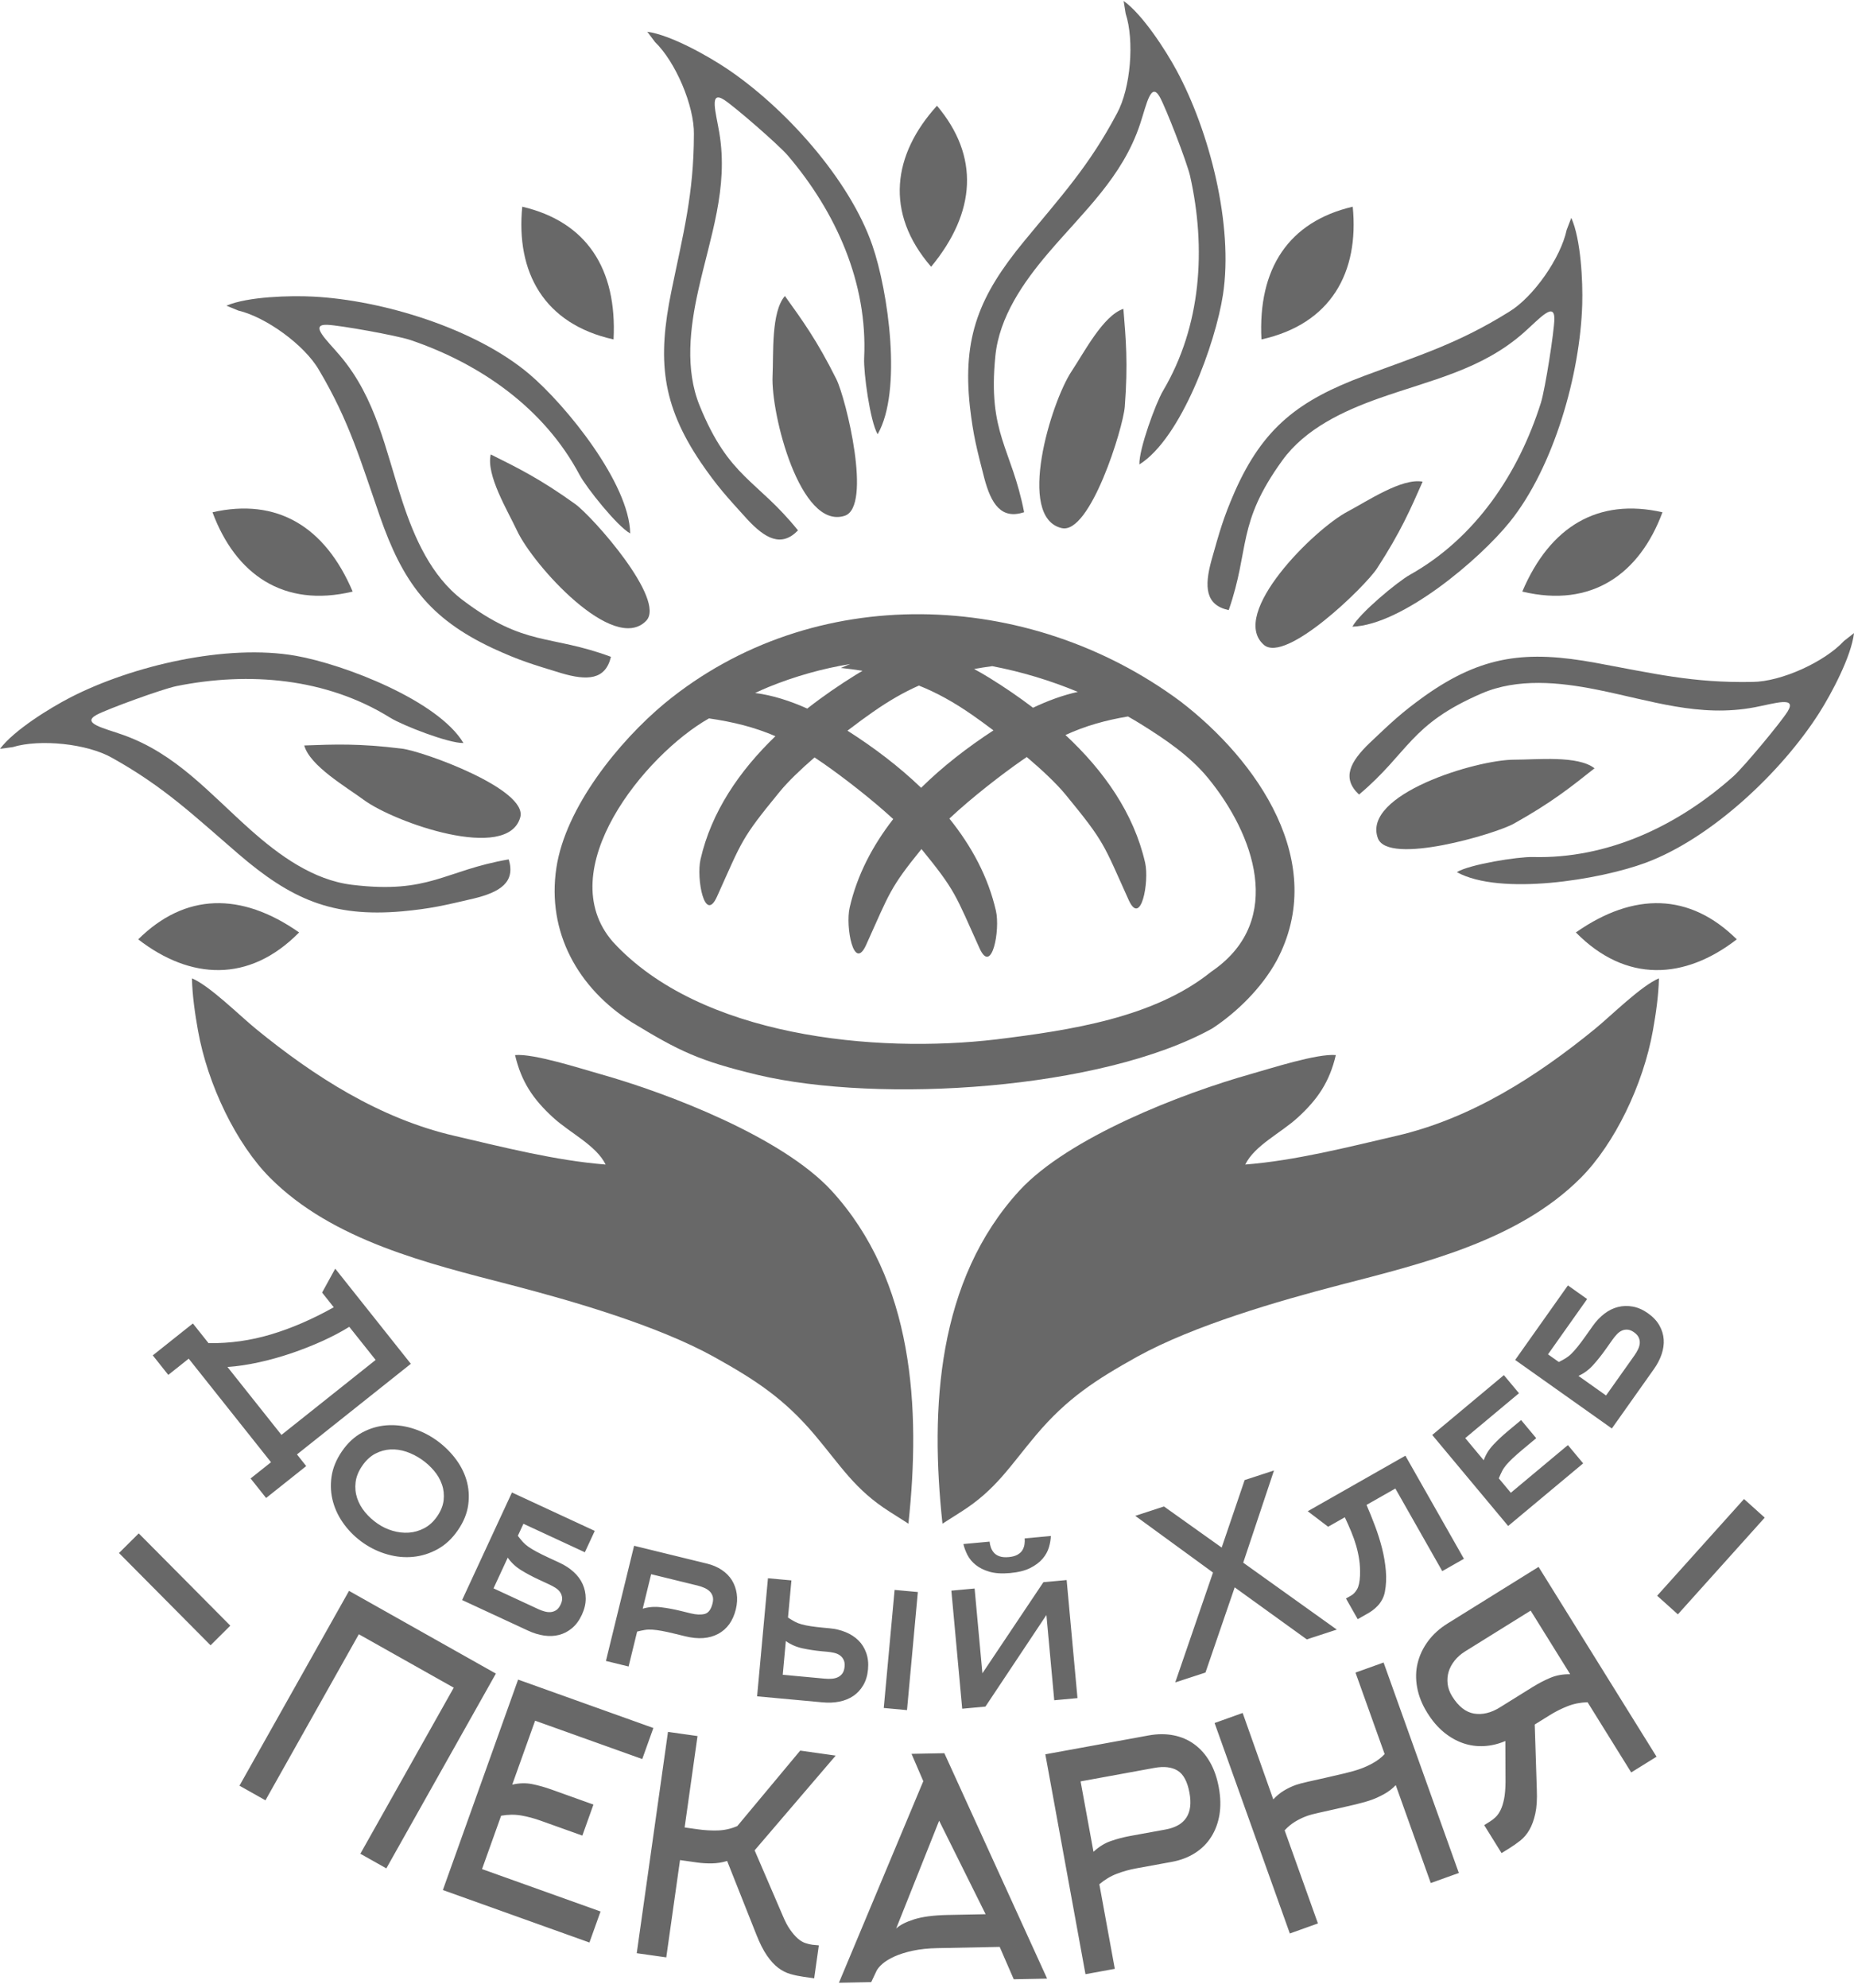 <?xml version="1.0" encoding="UTF-8"?> <svg xmlns="http://www.w3.org/2000/svg" width="84" height="90" viewBox="0 0 84 90" fill="none"> <path fill-rule="evenodd" clip-rule="evenodd" d="M23.133 58.177C25.972 58.913 29.779 60.02 32.331 61.427C34.221 62.478 35.514 63.318 36.912 64.97C38.101 66.378 38.727 67.448 40.309 68.45C40.592 68.63 40.875 68.81 41.158 68.99C41.722 63.77 41.406 57.976 37.664 53.901C35.436 51.495 30.335 49.517 27.185 48.63C26.261 48.37 24.191 47.699 23.336 47.772C23.622 48.99 24.159 49.776 25.058 50.599C25.831 51.307 27.007 51.854 27.44 52.729C25.182 52.552 22.782 51.94 20.57 51.425C17.204 50.642 14.242 48.748 11.595 46.587C10.847 45.976 9.503 44.635 8.697 44.298C8.714 45.076 8.831 45.879 8.969 46.655C9.408 49.12 10.711 51.802 12.239 53.333C15.071 56.171 19.371 57.204 23.133 58.177H23.133Z" fill="#434242" fill-opacity="0.8"></path> <path fill-rule="evenodd" clip-rule="evenodd" d="M54.866 44.008C52.289 46.078 48.51 46.647 45.147 47.062C39.658 47.712 31.714 46.952 27.767 42.644C24.942 39.402 29.23 34.171 32.109 32.535L32.121 32.528C33.229 32.689 34.183 32.926 35.132 33.334C33.493 34.912 32.228 36.768 31.739 38.91C31.542 39.771 31.924 41.84 32.485 40.599C33.639 38.043 33.555 38.007 35.331 35.843C35.712 35.379 36.281 34.835 36.904 34.296C37.038 34.383 37.174 34.475 37.311 34.571C38.167 35.167 39.458 36.155 40.47 37.086C39.533 38.29 38.832 39.626 38.496 41.096C38.299 41.957 38.681 44.026 39.242 42.785C40.317 40.403 40.318 40.209 41.75 38.444C43.303 40.349 43.274 40.487 44.379 42.934C44.939 44.175 45.321 42.106 45.124 41.245C44.773 39.704 44.019 38.312 43.014 37.064C44.045 36.097 45.415 35.044 46.309 34.422C46.38 34.372 46.45 34.324 46.52 34.277C47.219 34.87 47.869 35.48 48.289 35.992C50.065 38.156 49.982 38.192 51.136 40.748C51.696 41.989 52.078 39.92 51.882 39.059C51.371 36.825 50.017 34.901 48.274 33.28C49.181 32.865 50.081 32.613 51.105 32.441C51.298 32.55 51.489 32.663 51.678 32.779C52.782 33.467 53.907 34.221 54.737 35.234C56.822 37.779 58.206 41.644 54.983 43.925L54.866 44.008V44.008ZM34.214 31.378C34.404 31.287 34.602 31.198 34.816 31.11C36.023 30.618 37.265 30.272 38.521 30.065C38.379 30.124 38.237 30.184 38.096 30.243C38.438 30.281 38.764 30.323 39.078 30.373C38.978 30.43 38.881 30.489 38.785 30.548C38.025 31.019 37.28 31.53 36.575 32.083C35.813 31.742 35.001 31.477 34.214 31.379L34.214 31.378ZM44.955 30.163C46.279 30.416 47.581 30.808 48.835 31.328C48.148 31.478 47.454 31.736 46.804 32.046C46.171 31.564 45.51 31.114 44.835 30.697C44.612 30.559 44.378 30.423 44.134 30.292C44.399 30.244 44.672 30.201 44.956 30.163L44.955 30.163ZM41.633 31.042C42.428 31.358 43.211 31.787 44.069 32.385C44.345 32.577 44.668 32.812 45.011 33.071C43.836 33.837 42.714 34.703 41.734 35.671C40.731 34.705 39.588 33.843 38.397 33.084C38.82 32.759 39.219 32.468 39.552 32.236C40.282 31.727 40.957 31.34 41.633 31.042V31.042ZM28.637 46.295C30.795 47.607 31.676 48.031 34.318 48.668C39.854 49.981 49.917 49.347 54.927 46.566C56.044 45.832 57.162 44.734 57.836 43.508C60.215 39.067 56.963 34.419 53.467 31.747C46.595 26.658 36.843 26.306 30.113 31.847C28.039 33.57 25.62 36.557 25.208 39.295C24.769 42.216 26.192 44.75 28.637 46.295Z" fill="#434242" fill-opacity="0.8"></path> <path fill-rule="evenodd" clip-rule="evenodd" d="M14.45 16.75C15.836 19.085 16.335 20.864 17.207 23.368C18.243 26.341 19.429 27.995 22.33 29.354C23.52 29.903 24.11 30.077 25.421 30.477C26.598 30.826 27.433 30.794 27.68 29.74C24.892 28.705 23.792 29.311 20.957 27.167C19.542 26.098 18.774 24.349 18.238 22.724C17.453 20.345 17.051 18.041 15.397 16.094C14.79 15.38 14.007 14.678 14.825 14.707C15.387 14.726 17.959 15.186 18.59 15.394C21.778 16.475 24.66 18.492 26.26 21.504C26.564 22.074 27.959 23.827 28.552 24.153C28.52 21.901 25.65 18.345 23.962 16.922C21.527 14.873 17.332 13.588 14.177 13.429C13.159 13.378 11.239 13.424 10.258 13.841L10.797 14.062C12.049 14.356 13.797 15.62 14.45 16.75Z" fill="#434242" fill-opacity="0.8"></path> <path fill-rule="evenodd" clip-rule="evenodd" d="M60.726 58.177C57.888 58.913 54.08 60.02 51.529 61.427C49.639 62.478 48.345 63.318 46.947 64.97C45.758 66.378 45.132 67.448 43.55 68.45C43.267 68.63 42.984 68.81 42.701 68.99C42.137 63.77 42.454 57.976 46.195 53.901C48.424 51.495 53.525 49.517 56.675 48.63C57.599 48.37 59.668 47.699 60.523 47.772C60.237 48.99 59.701 49.776 58.801 50.599C58.029 51.307 56.852 51.854 56.419 52.729C58.677 52.552 61.077 51.94 63.289 51.425C66.655 50.642 69.617 48.748 72.265 46.587C73.012 45.976 74.357 44.635 75.162 44.298C75.145 45.076 75.028 45.879 74.89 46.655C74.451 49.12 73.148 51.802 71.62 53.333C68.788 56.171 64.488 57.204 60.726 58.177Z" fill="#434242" fill-opacity="0.8"></path> <path fill-rule="evenodd" clip-rule="evenodd" d="M31.439 6.083C31.435 8.799 30.952 10.582 30.42 13.18C29.788 16.264 29.96 18.292 31.756 20.945C32.497 22.025 32.916 22.477 33.837 23.492C34.669 24.394 35.403 24.794 36.155 24.015C34.289 21.699 33.034 21.655 31.697 18.363C31.029 16.72 31.264 14.825 31.635 13.155C32.179 10.709 33.013 8.524 32.589 6.004C32.433 5.081 32.12 4.077 32.808 4.52C33.281 4.825 35.255 6.536 35.69 7.038C37.876 9.598 39.318 12.807 39.152 16.213C39.12 16.859 39.421 19.079 39.763 19.662C40.889 17.712 40.245 13.187 39.522 11.101C38.48 8.094 35.535 4.843 32.906 3.091C32.058 2.526 30.384 1.582 29.328 1.438L29.678 1.904C30.603 2.797 31.457 4.778 31.44 6.083H31.439Z" fill="#434242" fill-opacity="0.8"></path> <path fill-rule="evenodd" clip-rule="evenodd" d="M5.086 34.319C7.457 35.642 8.782 36.931 10.793 38.659C13.181 40.71 15.037 41.545 18.229 41.264C19.533 41.142 20.131 40.996 21.465 40.684C22.659 40.395 23.365 39.948 23.049 38.912C20.118 39.416 19.471 40.493 15.943 40.062C14.182 39.847 12.64 38.72 11.361 37.584C9.488 35.921 7.983 34.13 5.576 33.276C4.693 32.963 3.663 32.749 4.385 32.363C4.881 32.098 7.336 31.205 7.986 31.068C11.286 30.402 14.791 30.701 17.687 32.502C18.236 32.843 20.322 33.659 20.998 33.643C19.841 31.712 15.573 30.076 13.399 29.693C10.264 29.143 5.992 30.137 3.183 31.583C2.277 32.05 0.639 33.054 0 33.907L0.577 33.828C1.807 33.453 3.954 33.669 5.086 34.319L5.086 34.319Z" fill="#434242" fill-opacity="0.8"></path> <path fill-rule="evenodd" clip-rule="evenodd" d="M68.373 14.118C66.068 15.555 64.3 16.091 61.816 17.017C58.865 18.117 57.237 19.338 55.941 22.268C55.418 23.469 55.257 24.063 54.885 25.382C54.561 26.566 54.611 27.401 55.67 27.625C56.645 24.815 56.016 23.728 58.098 20.848C59.137 19.411 60.869 18.605 62.481 18.034C64.843 17.198 67.138 16.747 69.049 15.051C69.75 14.43 70.435 13.632 70.424 14.45C70.416 15.012 70.012 17.593 69.817 18.229C68.805 21.439 66.85 24.363 63.874 26.029C63.31 26.344 61.587 27.777 61.274 28.376C63.525 28.296 67.019 25.351 68.405 23.632C70.402 21.154 71.596 16.933 71.687 13.775C71.717 12.756 71.629 10.837 71.191 9.865L70.982 10.409C70.715 11.666 69.489 13.441 68.373 14.118L68.373 14.118Z" fill="#434242" fill-opacity="0.8"></path> <path fill-rule="evenodd" clip-rule="evenodd" d="M79.402 30.877C76.687 30.931 74.893 30.487 72.285 30.01C69.188 29.444 67.164 29.66 64.551 31.513C63.486 32.277 63.044 32.705 62.049 33.647C61.164 34.499 60.781 35.241 61.575 35.976C63.851 34.062 63.868 32.805 67.13 31.398C68.759 30.695 70.659 30.889 72.336 31.224C74.793 31.715 76.996 32.502 79.505 32.024C80.425 31.849 81.423 31.515 80.994 32.212C80.7 32.691 79.031 34.701 78.539 35.148C76.026 37.387 72.849 38.898 69.44 38.805C68.793 38.787 66.58 39.136 66.005 39.49C67.979 40.574 72.489 39.833 74.559 39.066C77.543 37.959 80.729 34.945 82.425 32.279C82.972 31.419 83.879 29.726 84 28.666L83.542 29.026C82.669 29.97 80.707 30.867 79.402 30.877H79.402Z" fill="#434242" fill-opacity="0.8"></path> <path fill-rule="evenodd" clip-rule="evenodd" d="M50.607 5.135C49.334 7.534 48.074 8.886 46.39 10.934C44.39 13.366 43.596 15.239 43.945 18.424C44.096 19.725 44.254 20.32 44.595 21.647C44.909 22.834 45.371 23.531 46.4 23.193C45.833 20.274 44.743 19.649 45.098 16.113C45.275 14.349 46.368 12.782 47.476 11.479C49.099 9.571 50.858 8.028 51.659 5.603C51.953 4.713 52.146 3.679 52.547 4.392C52.822 4.883 53.768 7.318 53.919 7.965C54.655 11.249 54.432 14.76 52.694 17.695C52.364 18.25 51.594 20.354 51.623 21.03C53.53 19.831 55.074 15.529 55.409 13.347C55.892 10.201 54.806 5.952 53.3 3.174C52.815 2.278 51.776 0.663 50.909 0.042L51.001 0.617C51.401 1.839 51.232 3.989 50.607 5.135H50.607Z" fill="#434242" fill-opacity="0.8"></path> <path fill-rule="evenodd" clip-rule="evenodd" d="M23.571 37.011C23.932 35.737 19.176 34.018 18.213 33.898C16.258 33.655 15.149 33.705 13.785 33.754C14.04 34.679 15.669 35.62 16.486 36.221C17.871 37.241 22.992 39.049 23.571 37.011Z" fill="#434242" fill-opacity="0.8"></path> <path fill-rule="evenodd" clip-rule="evenodd" d="M29.274 28.112C30.201 27.166 26.843 23.383 26.055 22.818C24.454 21.671 23.455 21.184 22.234 20.576C22.016 21.511 22.997 23.115 23.428 24.034C24.158 25.591 27.793 29.627 29.274 28.112Z" fill="#434242" fill-opacity="0.8"></path> <path fill-rule="evenodd" clip-rule="evenodd" d="M38.268 23.355C39.529 22.95 38.327 18.038 37.894 17.17C37.014 15.407 36.358 14.511 35.562 13.403C34.933 14.127 35.051 16.004 35.003 17.018C34.921 18.736 36.251 24.002 38.268 23.355H38.268Z" fill="#434242" fill-opacity="0.8"></path> <path fill-rule="evenodd" clip-rule="evenodd" d="M48.102 23.912C49.391 24.214 50.886 19.382 50.961 18.415C51.112 16.451 51.01 15.345 50.898 13.985C49.985 14.283 49.122 15.954 48.559 16.798C47.606 18.23 46.039 23.43 48.102 23.912Z" fill="#434242" fill-opacity="0.8"></path> <path fill-rule="evenodd" clip-rule="evenodd" d="M57.256 29.193C58.245 30.075 61.866 26.544 62.394 25.73C63.466 24.077 63.905 23.057 64.456 21.809C63.512 21.634 61.955 22.69 61.057 23.163C59.536 23.965 55.675 27.784 57.256 29.193L57.256 29.193Z" fill="#434242" fill-opacity="0.8"></path> <path fill-rule="evenodd" clip-rule="evenodd" d="M62.429 37.956C62.892 39.197 67.743 37.767 68.59 37.293C70.309 36.332 71.174 35.635 72.244 34.788C71.49 34.194 69.621 34.399 68.606 34.398C66.886 34.397 61.689 35.971 62.429 37.956L62.429 37.956Z" fill="#434242" fill-opacity="0.8"></path> <path fill-rule="evenodd" clip-rule="evenodd" d="M6.262 42.533C8.615 44.353 11.279 44.528 13.552 42.22C10.919 40.376 8.382 40.432 6.262 42.533Z" fill="#434242" fill-opacity="0.8"></path> <path fill-rule="evenodd" clip-rule="evenodd" d="M9.628 23.195C10.662 25.984 12.829 27.542 15.979 26.786C14.721 23.828 12.539 22.534 9.628 23.195Z" fill="#434242" fill-opacity="0.8"></path> <path fill-rule="evenodd" clip-rule="evenodd" d="M23.662 9.359C23.37 12.319 24.636 14.669 27.799 15.369C27.963 12.159 26.569 10.04 23.662 9.359Z" fill="#434242" fill-opacity="0.8"></path> <path fill-rule="evenodd" clip-rule="evenodd" d="M78.689 42.533C76.336 44.353 73.672 44.528 71.399 42.22C74.032 40.376 76.569 40.432 78.689 42.533Z" fill="#434242" fill-opacity="0.8"></path> <path fill-rule="evenodd" clip-rule="evenodd" d="M75.322 23.195C74.288 25.984 72.121 27.542 68.971 26.786C70.229 23.828 72.411 22.534 75.322 23.195Z" fill="#434242" fill-opacity="0.8"></path> <path fill-rule="evenodd" clip-rule="evenodd" d="M61.289 9.359C61.582 12.319 60.316 14.669 57.153 15.369C56.988 12.159 58.383 10.04 61.289 9.359Z" fill="#434242" fill-opacity="0.8"></path> <path fill-rule="evenodd" clip-rule="evenodd" d="M42.452 4.788C40.452 6.99 40.066 9.631 42.187 12.079C44.234 9.601 44.379 7.068 42.452 4.788Z" fill="#434242" fill-opacity="0.8"></path> <path d="M12.752 64.971L17.019 61.577L15.825 60.077C15.465 60.301 15.061 60.514 14.61 60.719C14.16 60.922 13.693 61.106 13.207 61.272C12.722 61.436 12.229 61.575 11.731 61.684C11.232 61.794 10.758 61.864 10.307 61.896L12.752 64.971L12.752 64.971ZM11.354 66.943L12.279 66.208L8.55 61.519L7.625 62.254L6.922 61.37L8.739 59.925L9.449 60.817C10.41 60.83 11.353 60.698 12.278 60.421C13.204 60.144 14.152 59.735 15.122 59.192L14.593 58.527L15.188 57.444L18.614 61.752L13.455 65.855L13.874 66.382L12.057 67.827L11.354 66.943L11.354 66.943ZM19.807 68.659C19.976 68.414 20.073 68.169 20.1 67.923C20.127 67.677 20.102 67.442 20.023 67.215C19.944 66.989 19.824 66.78 19.659 66.587C19.495 66.394 19.308 66.225 19.098 66.08C18.882 65.931 18.655 65.817 18.413 65.734C18.174 65.653 17.934 65.617 17.695 65.629C17.456 65.641 17.227 65.705 17.005 65.82C16.783 65.936 16.585 66.119 16.413 66.369C16.24 66.619 16.14 66.869 16.111 67.118C16.082 67.366 16.105 67.604 16.181 67.834C16.258 68.063 16.377 68.275 16.54 68.471C16.702 68.667 16.89 68.838 17.107 68.987C17.317 69.133 17.543 69.24 17.787 69.312C18.032 69.384 18.275 69.411 18.52 69.396C18.766 69.38 18.999 69.312 19.224 69.194C19.448 69.076 19.642 68.897 19.807 68.659L19.807 68.659ZM20.743 69.291C20.484 69.667 20.179 69.951 19.827 70.145C19.475 70.339 19.106 70.454 18.723 70.492C18.34 70.53 17.954 70.495 17.562 70.384C17.172 70.275 16.808 70.103 16.472 69.872C16.136 69.64 15.847 69.363 15.607 69.042C15.366 68.721 15.193 68.376 15.091 68.007C14.988 67.638 14.964 67.257 15.021 66.863C15.078 66.471 15.236 66.086 15.494 65.711C15.753 65.335 16.057 65.053 16.405 64.865C16.753 64.677 17.119 64.569 17.501 64.538C17.883 64.508 18.267 64.55 18.65 64.664C19.034 64.777 19.392 64.948 19.722 65.176C20.052 65.403 20.343 65.675 20.592 65.989C20.842 66.305 21.021 66.642 21.13 67.002C21.238 67.362 21.268 67.739 21.215 68.131C21.163 68.523 21.006 68.91 20.743 69.291L20.743 69.291ZM24.381 72.857C24.481 72.903 24.581 72.94 24.679 72.966C24.777 72.993 24.87 73.001 24.958 72.993C25.046 72.984 25.128 72.954 25.206 72.902C25.283 72.85 25.349 72.765 25.404 72.645C25.457 72.533 25.478 72.43 25.467 72.338C25.457 72.245 25.426 72.163 25.376 72.09C25.326 72.017 25.257 71.953 25.169 71.897C25.081 71.841 24.989 71.791 24.895 71.747L24.397 71.516C24.115 71.385 23.851 71.244 23.605 71.092C23.36 70.94 23.16 70.752 23.005 70.528L22.36 71.919L24.381 72.856L24.381 72.857ZM23.462 69.54C23.543 69.646 23.618 69.738 23.688 69.817C23.759 69.895 23.843 69.968 23.94 70.036C24.038 70.105 24.159 70.177 24.302 70.255C24.445 70.333 24.629 70.424 24.855 70.529L25.353 70.76C25.598 70.873 25.809 71.011 25.989 71.174C26.169 71.338 26.305 71.52 26.397 71.724C26.49 71.926 26.536 72.146 26.537 72.382C26.538 72.619 26.48 72.863 26.364 73.113C26.245 73.37 26.096 73.573 25.916 73.722C25.736 73.872 25.541 73.973 25.329 74.027C25.117 74.081 24.892 74.091 24.653 74.057C24.414 74.022 24.172 73.948 23.928 73.835L20.937 72.448L23.195 67.578L26.947 69.317L26.498 70.285L23.715 68.995L23.462 69.54ZM29.12 72.839C29.381 72.761 29.657 72.739 29.947 72.775C30.237 72.81 30.533 72.865 30.835 72.939L31.298 73.052C31.546 73.113 31.756 73.121 31.927 73.078C32.097 73.034 32.216 72.875 32.284 72.599C32.315 72.472 32.317 72.364 32.288 72.275C32.26 72.187 32.213 72.111 32.147 72.048C32.08 71.986 32 71.934 31.907 71.894C31.814 71.853 31.713 71.82 31.606 71.793L29.502 71.278L29.12 72.839L29.12 72.839ZM27.453 75.206L28.729 69.991L32.041 70.801C32.289 70.862 32.51 70.957 32.702 71.085C32.895 71.214 33.047 71.369 33.16 71.549C33.272 71.73 33.345 71.933 33.379 72.158C33.413 72.383 33.399 72.62 33.339 72.868C33.21 73.392 32.944 73.762 32.539 73.98C32.133 74.197 31.635 74.234 31.045 74.089L30.581 73.976C30.34 73.917 30.139 73.873 29.979 73.844C29.819 73.816 29.677 73.797 29.555 73.789C29.433 73.78 29.32 73.784 29.216 73.802C29.112 73.819 28.995 73.844 28.867 73.876L28.48 75.457L27.453 75.206L27.453 75.206ZM35.464 75.832L37.373 76.008C37.484 76.018 37.589 76.019 37.691 76.011C37.792 76.003 37.883 75.98 37.962 75.942C38.042 75.905 38.11 75.848 38.165 75.774C38.221 75.699 38.254 75.596 38.266 75.466C38.278 75.342 38.263 75.238 38.222 75.155C38.181 75.071 38.125 75.003 38.053 74.952C37.982 74.9 37.895 74.863 37.793 74.839C37.691 74.816 37.589 74.8 37.485 74.79L37.248 74.769C36.938 74.74 36.642 74.695 36.36 74.635C36.078 74.574 35.826 74.464 35.604 74.305L35.464 75.833L35.464 75.832ZM40.041 77.335L40.532 71.989L41.585 72.086L41.094 77.432L40.041 77.335ZM35.702 73.242C35.813 73.314 35.915 73.376 36.008 73.426C36.1 73.476 36.204 73.517 36.319 73.548C36.434 73.58 36.572 73.608 36.733 73.633C36.894 73.658 37.098 73.682 37.346 73.705L37.583 73.727C37.851 73.752 38.097 73.811 38.321 73.904C38.545 73.997 38.735 74.121 38.891 74.274C39.047 74.427 39.165 74.615 39.245 74.837C39.325 75.06 39.353 75.308 39.328 75.584C39.302 75.866 39.229 76.107 39.11 76.308C38.991 76.509 38.841 76.67 38.66 76.792C38.478 76.914 38.27 76.999 38.033 77.047C37.796 77.094 37.543 77.106 37.275 77.081L34.302 76.808L34.794 71.462L35.857 71.559L35.702 73.242H35.702ZM47.274 71.64L48.327 71.543L48.818 76.889L47.765 76.986L47.41 73.126L44.648 77.272L43.595 77.369L43.104 72.023L44.157 71.926L44.51 75.765L47.274 71.64ZM45.702 70.504C45.867 70.489 46.001 70.452 46.103 70.394C46.205 70.336 46.28 70.265 46.328 70.181C46.376 70.097 46.406 70.009 46.418 69.918C46.431 69.826 46.433 69.739 46.425 69.657L47.612 69.548C47.606 69.708 47.577 69.879 47.524 70.06C47.471 70.242 47.376 70.414 47.239 70.576C47.101 70.738 46.914 70.878 46.679 70.997C46.443 71.116 46.14 71.192 45.768 71.226C45.397 71.26 45.084 71.24 44.831 71.167C44.578 71.093 44.369 70.989 44.204 70.855C44.039 70.721 43.914 70.569 43.829 70.4C43.745 70.231 43.684 70.068 43.649 69.912L44.836 69.803C44.844 69.885 44.862 69.97 44.891 70.058C44.92 70.145 44.965 70.226 45.028 70.3C45.09 70.374 45.177 70.43 45.288 70.469C45.399 70.507 45.537 70.519 45.702 70.503V70.504ZM59.208 74.23L55.941 71.874L54.617 75.731L53.247 76.178L54.958 71.203L51.436 68.636L52.737 68.211L55.351 70.072L56.392 67.016L57.721 66.582L56.327 70.756L60.567 73.786L59.207 74.23L59.208 74.23ZM60.174 69.129L59.251 68.427L63.675 65.913L66.327 70.581L65.345 71.139L63.22 67.399L61.914 68.141C62.044 68.441 62.172 68.757 62.298 69.091C62.424 69.425 62.53 69.762 62.617 70.103C62.703 70.443 62.76 70.782 62.789 71.119C62.818 71.456 62.803 71.777 62.745 72.08C62.718 72.214 62.675 72.334 62.615 72.439C62.556 72.545 62.489 72.637 62.414 72.715C62.339 72.793 62.264 72.86 62.188 72.915C62.112 72.97 62.047 73.013 61.993 73.043L61.515 73.315L60.983 72.378L61.226 72.239C61.322 72.185 61.408 72.092 61.485 71.961C61.562 71.83 61.606 71.622 61.619 71.337C61.627 71.085 61.616 70.852 61.584 70.635C61.553 70.419 61.506 70.204 61.446 69.993C61.385 69.781 61.311 69.57 61.224 69.362C61.137 69.153 61.04 68.932 60.931 68.7L60.174 69.129L60.174 69.129ZM68.452 67.591L71.038 65.432L71.729 66.26L68.331 69.095L64.891 64.974L68.137 62.264L68.821 63.084L66.387 65.116L67.223 66.119C67.315 65.862 67.46 65.628 67.658 65.418C67.856 65.208 68.074 65.003 68.313 64.804L68.918 64.299L69.602 65.119L68.997 65.624C68.806 65.783 68.652 65.919 68.534 66.031C68.416 66.143 68.318 66.244 68.241 66.335C68.165 66.427 68.102 66.519 68.055 66.613C68.007 66.707 67.958 66.815 67.907 66.938L68.452 67.591V67.591ZM74.055 61.368C74.118 61.278 74.172 61.187 74.216 61.095C74.26 61.003 74.285 60.913 74.293 60.825C74.3 60.737 74.285 60.651 74.248 60.565C74.211 60.48 74.139 60.399 74.032 60.323C73.931 60.251 73.834 60.212 73.741 60.206C73.648 60.199 73.561 60.214 73.481 60.25C73.4 60.286 73.324 60.343 73.253 60.419C73.182 60.496 73.116 60.576 73.057 60.661L72.739 61.109C72.559 61.363 72.372 61.597 72.179 61.811C71.985 62.025 71.763 62.188 71.515 62.299L72.766 63.186L74.055 61.368L74.055 61.368ZM70.627 61.67C70.745 61.611 70.85 61.553 70.939 61.498C71.029 61.443 71.117 61.374 71.201 61.29C71.286 61.206 71.379 61.101 71.482 60.974C71.584 60.848 71.707 60.683 71.851 60.48L72.168 60.032C72.324 59.812 72.499 59.629 72.692 59.482C72.885 59.335 73.089 59.234 73.305 59.18C73.522 59.125 73.746 59.119 73.979 59.161C74.212 59.204 74.441 59.304 74.666 59.464C74.898 59.628 75.07 59.812 75.184 60.015C75.298 60.219 75.363 60.43 75.378 60.648C75.393 60.866 75.361 61.089 75.284 61.318C75.207 61.547 75.09 61.771 74.934 61.991L73.029 64.68L68.648 61.577L71.038 58.202L71.909 58.819L70.136 61.323L70.627 61.67V61.67Z" fill="#434242" fill-opacity="0.8"></path> <path d="M5.391 70.319L6.286 69.43L10.435 73.608L9.54 74.497L5.391 70.319H5.391ZM16.327 83.936L20.558 76.416L16.258 73.997L12.027 81.516L10.85 80.854L15.813 72.033L22.467 75.778L17.504 84.598L16.327 83.936ZM21.84 84.63L27.209 86.55L26.706 87.955L20.065 85.579L23.474 76.05L29.602 78.242L29.099 79.648L24.244 77.911L23.208 80.806C23.533 80.732 23.838 80.726 24.124 80.785C24.41 80.844 24.697 80.925 24.985 81.028L26.887 81.709L26.385 83.114L24.482 82.434C24.202 82.334 23.916 82.257 23.623 82.205C23.329 82.153 23.023 82.157 22.705 82.213L21.84 84.63L21.84 84.63ZM30.187 88.628L28.849 88.439L30.265 78.418L31.603 78.607L31.019 82.745L31.632 82.831C31.919 82.872 32.213 82.888 32.514 82.881C32.816 82.873 33.113 82.808 33.406 82.682L36.255 79.265L37.863 79.492L34.19 83.782L35.453 86.714C35.565 86.986 35.679 87.205 35.798 87.373C35.916 87.54 36.031 87.673 36.142 87.771C36.254 87.869 36.365 87.937 36.476 87.976C36.588 88.014 36.697 88.041 36.803 88.056C36.852 88.063 36.901 88.068 36.951 88.07C37.001 88.073 37.05 88.077 37.099 88.084L36.889 89.575L36.41 89.508C36.197 89.477 35.997 89.436 35.808 89.381C35.62 89.327 35.438 89.236 35.265 89.106C35.091 88.976 34.921 88.793 34.755 88.554C34.588 88.316 34.425 87.994 34.265 87.588L32.945 84.263C32.718 84.332 32.49 84.368 32.26 84.372C32.029 84.376 31.804 84.363 31.583 84.332L30.81 84.222L30.187 88.628ZM41.299 79.412L42.786 79.383L47.442 89.589L45.93 89.619L45.293 88.153L42.48 88.209C42.058 88.217 41.685 88.256 41.36 88.326C41.035 88.396 40.758 88.483 40.528 88.587C40.299 88.691 40.115 88.803 39.977 88.924C39.839 89.044 39.746 89.159 39.699 89.269L39.473 89.748L38.01 89.777L41.832 80.65L41.299 79.412ZM44.656 86.673L42.55 82.44L40.602 87.324C40.764 87.167 41.034 87.028 41.412 86.907C41.79 86.787 42.301 86.72 42.945 86.707L44.656 86.673ZM52.809 82.838C53.704 82.674 54.065 82.121 53.892 81.178C53.8 80.671 53.621 80.336 53.356 80.173C53.091 80.01 52.739 79.968 52.3 80.049L48.959 80.659L49.543 83.848C49.787 83.62 50.049 83.457 50.33 83.36C50.61 83.263 50.901 83.186 51.202 83.131L52.809 82.838ZM49.18 89.389L47.361 79.433L52.04 78.579C52.438 78.506 52.814 78.504 53.169 78.573C53.522 78.642 53.836 78.777 54.112 78.98C54.391 79.182 54.624 79.447 54.814 79.776C55.005 80.104 55.14 80.491 55.221 80.935C55.303 81.38 55.312 81.79 55.251 82.165C55.189 82.539 55.065 82.874 54.878 83.17C54.692 83.466 54.447 83.711 54.141 83.905C53.836 84.099 53.484 84.232 53.084 84.305L51.472 84.599C51.177 84.653 50.89 84.733 50.606 84.84C50.324 84.947 50.057 85.106 49.809 85.317L50.509 89.147L49.18 89.389V89.389ZM59.712 87.091L58.439 87.546L55.03 78.016L56.302 77.561L57.689 81.474C57.835 81.317 57.994 81.185 58.167 81.08C58.34 80.975 58.52 80.889 58.706 80.822C58.831 80.778 59.017 80.728 59.265 80.673C59.513 80.618 59.781 80.558 60.07 80.493C60.358 80.428 60.644 80.362 60.927 80.294C61.21 80.227 61.449 80.158 61.643 80.088C61.822 80.025 62.011 79.938 62.208 79.829C62.406 79.719 62.582 79.585 62.735 79.424L61.414 75.733L62.687 75.277L66.096 84.806L64.824 85.262L63.238 80.829C63.085 80.99 62.909 81.124 62.713 81.233C62.515 81.342 62.327 81.429 62.148 81.493C61.955 81.562 61.716 81.63 61.434 81.698C61.153 81.765 60.867 81.831 60.578 81.896C60.292 81.96 60.024 82.02 59.776 82.075C59.528 82.13 59.343 82.179 59.219 82.224C59.032 82.291 58.852 82.377 58.679 82.482C58.508 82.586 58.349 82.718 58.204 82.875L59.712 87.091V87.091ZM69.35 72.927L66.378 74.775C66.189 74.893 66.033 75.03 65.907 75.188C65.782 75.346 65.69 75.512 65.635 75.69C65.582 75.867 65.566 76.052 65.588 76.243C65.611 76.437 65.68 76.626 65.793 76.808C66.079 77.267 66.41 77.527 66.788 77.59C67.166 77.651 67.556 77.558 67.954 77.31L69.435 76.389C69.695 76.228 69.959 76.089 70.232 75.973C70.505 75.857 70.807 75.802 71.141 75.807L69.35 72.927H69.35ZM71.929 77.075C71.604 77.085 71.301 77.145 71.02 77.256C70.739 77.367 70.472 77.501 70.219 77.659L69.535 78.084L69.629 81.029C69.647 81.465 69.625 81.828 69.561 82.117C69.498 82.407 69.409 82.651 69.295 82.85C69.18 83.049 69.043 83.212 68.883 83.338C68.723 83.464 68.555 83.582 68.38 83.691L68.032 83.907L67.245 82.64L67.507 82.476C67.592 82.424 67.675 82.358 67.76 82.279C67.843 82.201 67.918 82.096 67.983 81.965C68.049 81.833 68.102 81.667 68.144 81.465C68.186 81.263 68.207 81.007 68.211 80.697L68.204 78.831C67.881 78.969 67.556 79.045 67.231 79.061C66.905 79.078 66.591 79.034 66.287 78.929C65.984 78.825 65.694 78.659 65.416 78.433C65.139 78.205 64.888 77.912 64.664 77.55C64.43 77.174 64.277 76.792 64.207 76.405C64.136 76.018 64.144 75.647 64.232 75.295C64.319 74.942 64.477 74.613 64.704 74.306C64.932 73.999 65.225 73.735 65.583 73.512L69.709 70.947L75.054 79.541L73.906 80.254L71.929 77.075V77.075ZM76.02 73.096L75.081 72.253L79.017 67.874L79.955 68.717L76.02 73.096Z" fill="#434242" fill-opacity="0.8"></path> </svg> 